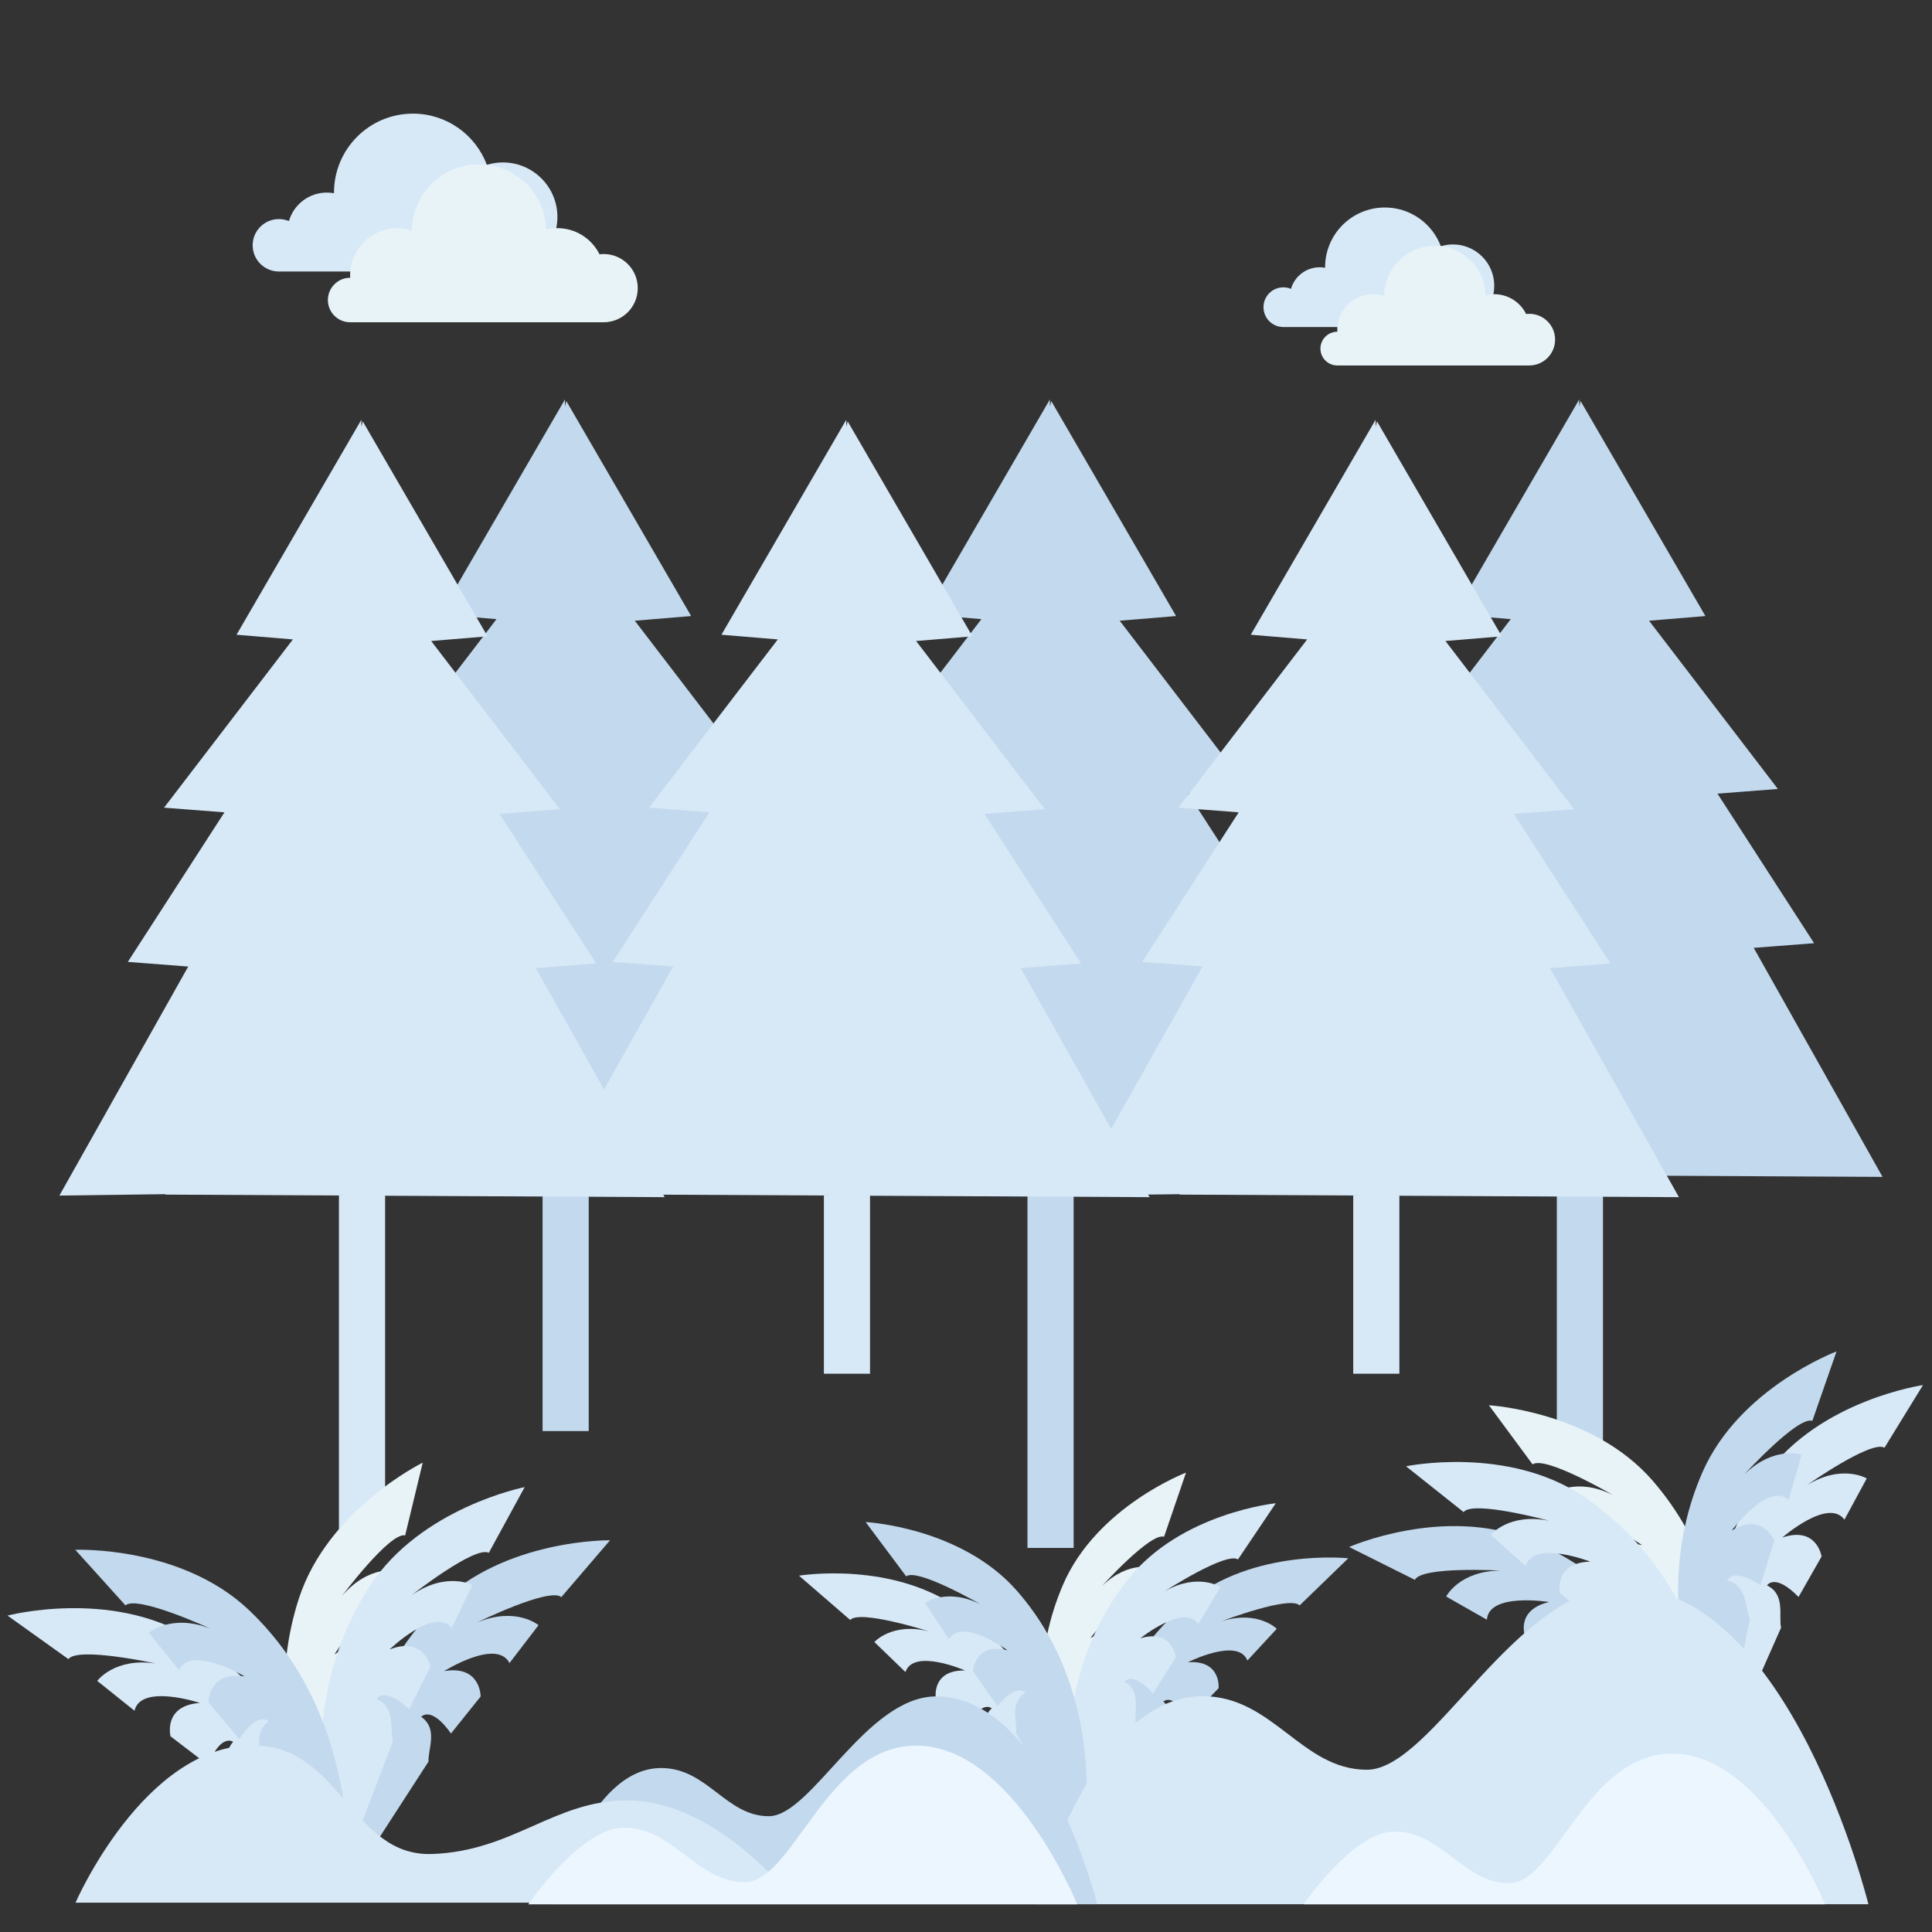 <?xml version="1.0" encoding="utf-8"?>
<!-- Generator: Adobe Illustrator 23.0.0, SVG Export Plug-In . SVG Version: 6.00 Build 0)  -->
<svg version="1.1" id="Capa_1" xmlns="http://www.w3.org/2000/svg" xmlns:xlink="http://www.w3.org/1999/xlink" x="0px" y="0px"
	 viewBox="0 0 800 800" enable-background="new 0 0 800 800" xml:space="preserve">
<rect x="0" y="0" width="800" height="800" fill="#333333" stroke="none"/>
<g>
	<g>
		<g>
			<polygon fill="#C3D9ED" points="779.52,487.32 726.18,392.49 751.18,390.56 711.17,328.63 736.18,326.69 682.84,257.03 
				706.17,255.09 654.5,166.07 653.93,168.29 653.91,165.41 602.23,254.43 625.57,256.37 572.23,326.03 597.23,327.97 557.22,389.9 
				582.23,391.83 528.88,486.66 572.71,486.08 572.67,486.26 644.65,486.63 644.65,600.53 663.76,600.53 663.76,486.73 			"/>
			<polygon fill="#C3D9ED" points="560.33,487.32 506.99,392.49 532,390.56 491.98,328.63 516.99,326.69 463.65,257.03 
				486.98,255.09 435.31,166.07 434.74,168.29 434.72,165.41 383.04,254.43 406.38,256.37 353.04,326.03 378.04,327.97 
				338.03,389.9 363.04,391.83 309.69,486.66 353.52,486.08 353.48,486.26 425.46,486.63 425.46,640.97 444.57,640.97 
				444.57,486.73 			"/>
			<polygon fill="#C3D9ED" points="359.54,487.32 306.19,392.49 331.2,390.56 291.19,328.63 316.2,326.69 262.86,257.03 
				286.19,255.09 234.51,166.07 233.95,168.29 233.93,165.41 182.25,254.43 205.59,256.37 152.24,326.03 177.25,327.97 
				137.24,389.9 162.25,391.83 108.9,486.66 152.73,486.08 152.69,486.26 224.67,486.63 224.67,592.57 243.78,592.57 243.78,486.73 
							"/>
			<polygon fill="#D7E8F7" points="695.21,495.72 641.87,400.89 666.87,398.96 626.86,337.03 651.87,335.1 598.53,265.43 
				621.86,263.49 570.19,174.47 569.62,176.7 569.6,173.82 517.92,262.83 541.26,264.77 487.92,334.44 512.92,336.37 472.91,398.3 
				497.92,400.23 444.57,495.06 488.4,494.48 488.36,494.66 560.34,495.03 560.34,568.83 579.45,568.83 579.45,495.13 			"/>
			<polygon fill="#D7E8F7" points="476.02,495.72 422.68,400.89 447.68,398.96 407.67,337.03 432.68,335.1 379.34,265.43 
				402.67,263.49 351,174.47 350.43,176.7 350.41,173.82 298.73,262.83 322.07,264.77 268.73,334.44 293.73,336.37 253.72,398.3 
				278.73,400.23 225.38,495.06 269.21,494.48 269.17,494.66 341.15,495.03 341.15,568.83 360.26,568.83 360.26,495.13 			"/>
			<polygon fill="#D7E8F7" points="275.23,495.72 221.89,400.89 246.89,398.96 206.88,337.03 231.89,335.1 178.54,265.43 
				201.88,263.49 150.21,174.47 149.64,176.7 149.62,173.82 97.94,262.83 121.28,264.77 67.93,334.44 92.94,336.37 52.93,398.3 
				77.94,400.23 24.59,495.06 68.42,494.48 68.38,494.66 140.35,495.03 140.35,639.95 159.47,639.95 159.47,495.13 			"/>
		</g>
		<path fill="#D7E8F7" d="M115.47,112.42c-5.99,0-10.85-4.86-10.85-10.85c0-5.99,4.86-10.85,10.85-10.85c1.48,0,2.89,0.3,4.17,0.83
			c1.96-6.82,8.25-11.81,15.7-11.81c1.01,0,2,0.1,2.96,0.27c0-0.09,0-0.18,0-0.27c0-18.05,14.63-32.69,32.69-32.69
			c14.01,0,25.96,8.82,30.61,21.2c2.1-0.64,4.32-0.99,6.63-0.99c12.47,0,22.58,10.11,22.58,22.58s-10.11,22.58-22.58,22.58H115.47z"
			/>
		<path fill="#E8F3F7" d="M249.97,105.19c-0.58,0-1.16,0.04-1.72,0.11c-3.19-6.42-9.81-10.83-17.46-10.83c-1.6,0-3.15,0.2-4.64,0.56
			c-0.43-14.99-12.71-27-27.8-27c-15.23,0-27.59,12.24-27.81,27.41c-1.91-0.63-3.95-0.97-6.07-0.97c-10.76,0-19.49,8.72-19.49,19.49
			c0,0.35,0.01,0.71,0.03,1.06c-0.01,0-0.02,0-0.03,0c-5.09,0-9.21,4.13-9.21,9.21c0,5.09,4.13,9.21,9.21,9.21h104.98
			c7.8,0,14.12-6.32,14.12-14.12C264.1,111.52,257.77,105.19,249.97,105.19z"/>
		<path fill="#D7E8F7" d="M531.4,135.42c-4.54,0-8.22-3.68-8.22-8.22c0-4.54,3.68-8.22,8.22-8.22c1.12,0,2.19,0.22,3.16,0.63
			c1.49-5.16,6.25-8.94,11.89-8.94c0.77,0,1.52,0.07,2.24,0.21c0-0.07,0-0.14,0-0.21c0-13.67,11.08-24.75,24.75-24.75
			c10.61,0,19.66,6.67,23.18,16.05c1.59-0.49,3.27-0.75,5.02-0.75c9.44,0,17.1,7.65,17.1,17.1s-7.65,17.1-17.1,17.1H531.4z"/>
		<path fill="#E8F3F7" d="M633.24,129.94c-0.44,0-0.87,0.03-1.3,0.08c-2.41-4.86-7.42-8.2-13.22-8.2c-1.21,0-2.39,0.15-3.52,0.42
			c-0.32-11.35-9.62-20.45-21.05-20.45c-11.53,0-20.89,9.27-21.06,20.76c-1.45-0.47-2.99-0.73-4.6-0.73
			c-8.15,0-14.75,6.61-14.75,14.75c0,0.27,0.01,0.54,0.02,0.8c-0.01,0-0.01,0-0.02,0c-3.85,0-6.98,3.12-6.98,6.98
			c0,3.85,3.12,6.98,6.98,6.98h79.49c5.91,0,10.7-4.79,10.7-10.7C643.94,134.73,639.15,129.94,633.24,129.94z"/>
	</g>
	<g>
		<path fill="#C3D9ED" d="M633.3,637.61c-35.38-14.35-74.67,2.97-74.67,2.97l27.23,13.59c2.89-5.69,35.49-3.82,35.49-3.82
			c-17.07,0.09-22.53,10.73-22.53,10.73l16.87,9.6c0.81-11.38,25.75-7.32,25.75-7.32c-14.72,3.46-9.66,15.28-9.66,15.28l16.95,9.18
			c3.05-13.8,8.54-10.95,8.54-10.95c-4.53,7.29,2.57,13.06,4.33,17.92l50.26,34.17C711.87,728.95,694.48,662.42,633.3,637.61z"/>
		<path fill="#E8F3F7" d="M684.39,613.19c-24.99-28.87-67.86-31.3-67.86-31.3l18.08,24.48c5.16-3.76,33.35,12.74,33.35,12.74
			c-15.25-7.68-24.94-0.69-24.94-0.69l10.66,16.22c5.9-9.77,26.26,5.19,26.26,5.19c-14.69-3.62-15.55,9.22-15.55,9.22l10.93,15.88
			c8.99-10.9,12.58-5.87,12.58-5.87c-7.35,4.43-3.65,12.8-4.29,17.93l29.23,53.29C712.84,730.27,727.6,663.1,684.39,613.19z"/>
		<path fill="#D7E8F7" d="M655.87,619.76c-31.63-21.38-73.66-12.6-73.66-12.6l23.82,18.95c4.01-4.97,35.51,3.63,35.51,3.63
			c-16.72-3.45-24.26,5.82-24.26,5.82l14.51,12.9c3.16-10.96,26.71-1.81,26.71-1.81c-15.12,0.32-12.62,12.94-12.62,12.94l14.68,12.5
			c5.85-12.86,10.62-8.94,10.62-8.94c-5.94,6.19-0.2,13.31,0.52,18.43l42.07,43.86C713.77,725.42,710.57,656.73,655.87,619.76z"/>
		<path fill="#D7E8F7" d="M731.31,610.5c22.45-30.88,64.95-36.96,64.95-36.96l-15.93,25.93c-5.46-3.3-32.14,15.52-32.14,15.52
			c14.54-8.94,24.79-2.8,24.79-2.8l-9.24,17.07c-6.71-9.23-25.73,7.4-25.73,7.4c14.33-4.85,16.27,7.86,16.27,7.86l-9.54,16.75
			c-9.88-10.1-13.04-4.78-13.04-4.78c7.7,3.79,4.72,12.44,5.8,17.5l-24.59,55.58C712.91,729.57,692.5,663.9,731.31,610.5z"/>
		<path fill="#C3D9ED" d="M704.94,609.63c15.3-34.98,55.52-50.02,55.52-50.02l-10,28.74c-6.04-2.06-28.07,22.05-28.07,22.05
			c12.29-11.85,23.61-8.05,23.61-8.05l-5.37,18.66c-8.53-7.58-23.54,12.75-23.54,12.75c12.95-7.81,17.58,4.19,17.58,4.19
			l-5.72,18.41c-11.82-7.74-13.76-1.88-13.76-1.88c8.33,2.05,7.28,11.14,9.41,15.85l-12.11,59.56
			C712.49,729.88,678.48,670.11,704.94,609.63z"/>
	</g>
	<g>
		<path fill="#C3D9ED" d="M181.37,664.58c27.51-27.47,71.23-26.78,71.23-26.78l-20.17,23.53c-4.96-4.2-34.81,10.47-34.81,10.47
			c16.06-6.67,25.38,1.15,25.38,1.15l-12.03,15.69c-5.27-10.36-27.06,3.33-27.06,3.33c15.18-2.59,15.11,10.51,15.11,10.51
			l-12.27,15.32c-8.33-11.73-12.34-6.9-12.34-6.9c7.13,5.04,2.76,13.27,3.03,18.53l-33.62,51.96
			C143.82,781.39,133.8,712.08,181.37,664.58z"/>
		<path fill="#E8F3F7" d="M123.77,661.89c12.02-36.98,51.27-56.24,51.27-56.24l-7.27,30.13c-6.33-1.48-26.24,25.15-26.24,25.15
			c11.27-13.24,23.13-10.52,23.13-10.52l-3.58,19.44c-9.4-6.83-22.59,15.27-22.59,15.27c12.35-9.21,18.23,2.49,18.23,2.49
			l-3.96,19.23c-12.75-6.67-14.13-0.53-14.13-0.53c8.65,1.25,8.49,10.57,11.12,15.12L143.43,783
			C143.43,783,102.99,725.82,123.77,661.89z"/>
		<path fill="#D7E8F7" d="M153.13,656.76c21.21-32.58,64.13-40.98,64.13-40.98l-14.85,27.21c-5.73-3.07-31.88,17.47-31.88,17.47
			c14.32-9.86,25.07-4.15,25.07-4.15l-8.51,17.84c-7.3-9.04-25.78,8.87-25.78,8.87c14.32-5.68,16.96,7.14,16.96,7.14l-8.82,17.54
			c-10.58-9.75-13.51-4.18-13.51-4.18c8.03,3.45,5.45,12.41,6.81,17.49l-22.11,57.81C140.64,778.83,116.45,713.1,153.13,656.76z"/>
		<path fill="#D7E8F7" d="M78.68,677.94c-33.29-20.09-75.57-8.96-75.57-8.96l25.22,18.02c3.81-5.26,36.3,1.84,36.3,1.84
			c-17.18-2.64-24.37,7.18-24.37,7.18l15.43,12.36c2.64-11.32,27.07-3.24,27.07-3.24c-15.36,1.12-12.15,13.82-12.15,13.82
			l15.58,11.94c5.28-13.39,10.34-9.65,10.34-9.65c-5.72,6.6,0.49,13.55,1.49,18.71l45.08,42.41
			C143.09,782.38,136.23,712.68,78.68,677.94z"/>
		<path fill="#C3D9ED" d="M103.08,666.69c-28.21-26.76-71.9-24.95-71.9-24.95l20.77,23.01c4.85-4.32,35.07,9.58,35.07,9.58
			c-16.22-6.26-25.34,1.79-25.34,1.79l12.42,15.38c5-10.49,27.13,2.64,27.13,2.64c-15.24-2.2-14.83,10.89-14.83,10.89l12.66,15
			c8.02-11.94,12.16-7.21,12.16-7.21c-7,5.22-2.42,13.34-2.56,18.6l34.94,51.09C143.6,782.5,151.85,712.96,103.08,666.69z"/>
	</g>
	<g>
		<path fill="#C3D9ED" d="M491.86,663.42c27.1-22.45,66.43-18.16,66.43-18.16l-20.15,19.51c-4.12-4.2-32.24,6.52-32.24,6.52
			c15.03-4.66,22.77,3.16,22.77,3.16l-12.15,13.13c-3.88-9.77-24.66,0.73-24.66,0.73c13.9-1.06,12.73,10.74,12.73,10.74
			l-12.34,12.78c-6.52-11.27-10.55-7.25-10.55-7.25c6.01,5.14,1.37,12.19,1.18,16.95l-34.65,44
			C448.22,765.53,445.01,702.24,491.86,663.42z"/>
		<path fill="#E8F3F7" d="M440.18,656.17c13.93-32.31,50.92-46.38,50.92-46.38l-9.08,26.54c-5.58-1.87-25.76,20.46-25.76,20.46
			c11.26-10.99,21.72-7.54,21.72-7.54l-4.86,17.22c-7.9-6.94-21.63,11.86-21.63,11.86c11.9-7.26,16.22,3.77,16.22,3.77l-5.18,16.99
			c-10.93-7.08-12.69-1.66-12.69-1.66c7.69,1.85,6.77,10.23,8.75,14.56l-10.86,54.95C447.74,766.95,416.1,712.04,440.18,656.17z"/>
		<path fill="#D7E8F7" d="M467.06,654.01c21.85-27.58,61.22-31.55,61.22-31.55l-15.66,23.27c-4.9-3.25-30.19,13.07-30.19,13.07
			c13.73-7.68,22.93-1.64,22.93-1.64l-9.16,15.37c-5.82-8.76-23.97,5.83-23.97,5.83c13.38-3.92,14.68,7.86,14.68,7.86l-9.42,15.06
			c-8.72-9.67-11.82-4.9-11.82-4.9c6.94,3.78,3.87,11.64,4.67,16.33l-24.77,50.24C445.57,762.96,429.29,701.71,467.06,654.01z"/>
		<path fill="#D7E8F7" d="M398.2,666.86c-28.31-20.89-67.35-14.41-67.35-14.41l21.21,18.35c3.88-4.42,32.56,4.7,32.56,4.7
			c-15.26-3.82-22.56,4.43-22.56,4.43l12.87,12.43c3.33-9.98,24.66-0.65,24.66-0.65c-13.94-0.28-12.11,11.43-12.11,11.43
			l13.04,12.07c5.88-11.62,10.12-7.83,10.12-7.83c-5.71,5.47-0.69,12.25-0.23,16.99l37.06,41.99
			C447.48,766.36,447.15,702.99,398.2,666.86z"/>
		<path fill="#C3D9ED" d="M421.13,658.76c-23.17-26.48-62.69-28.51-62.69-28.51l16.78,22.47c4.74-3.49,30.79,11.57,30.79,11.57
			c-14.09-7-22.99-0.51-22.99-0.51l9.91,14.9c5.39-9.03,24.23,4.65,24.23,4.65c-13.55-3.26-14.28,8.57-14.28,8.57l10.15,14.58
			c8.23-10.09,11.57-5.48,11.57-5.48c-6.75,4.12-3.3,11.81-3.86,16.54l27.2,48.96C447.94,766.52,461.2,704.54,421.13,658.76z"/>
	</g>
	<path fill="#D7E8F7" d="M773.67,788.51H429.12c0,0,22.39-86.16,68.84-86.16c29.19,0,40.93,30.46,68.04,30.46
		c27.11,0,61.56-75.77,105.9-75.77C741.28,657.04,773.67,788.51,773.67,788.51"/>
	<path fill="#C3D9ED" d="M454.31,788.51h-225.6c0,0,14.66-56.41,45.07-56.41c19.11,0,26.8,19.95,44.55,19.95
		c17.75,0,40.3-49.61,69.34-49.61C433.1,702.43,454.31,788.51,454.31,788.51"/>
	<path fill="#D7E8F7" d="M31.26,787.88c0,0,28.28-65.18,73.41-65.18c36.6,0,40.69,46.14,74.24,45
		c33.55-1.14,50.56-22.21,80.82-22.21c38.19,0,69.73,42.38,69.73,42.38H31.26z"/>
	<path fill="#ECF6FF" d="M446.04,788.54H218.73c0,0,21.41-31.23,39.02-31.72c21.01-0.58,30.47,22.52,50.65,22.52
		c20.18,0,33.69-56.51,71.05-56.51C419.32,722.83,446.04,788.54,446.04,788.54"/>
	<path fill="#ECF6FF" d="M755.71,788.54H539.79c0,0,20.34-29.67,37.06-30.13c19.96-0.55,28.94,21.39,48.11,21.39
		c19.17,0,32-53.68,67.48-53.68C730.32,726.13,755.71,788.54,755.71,788.54"/>
</g>
</svg>
